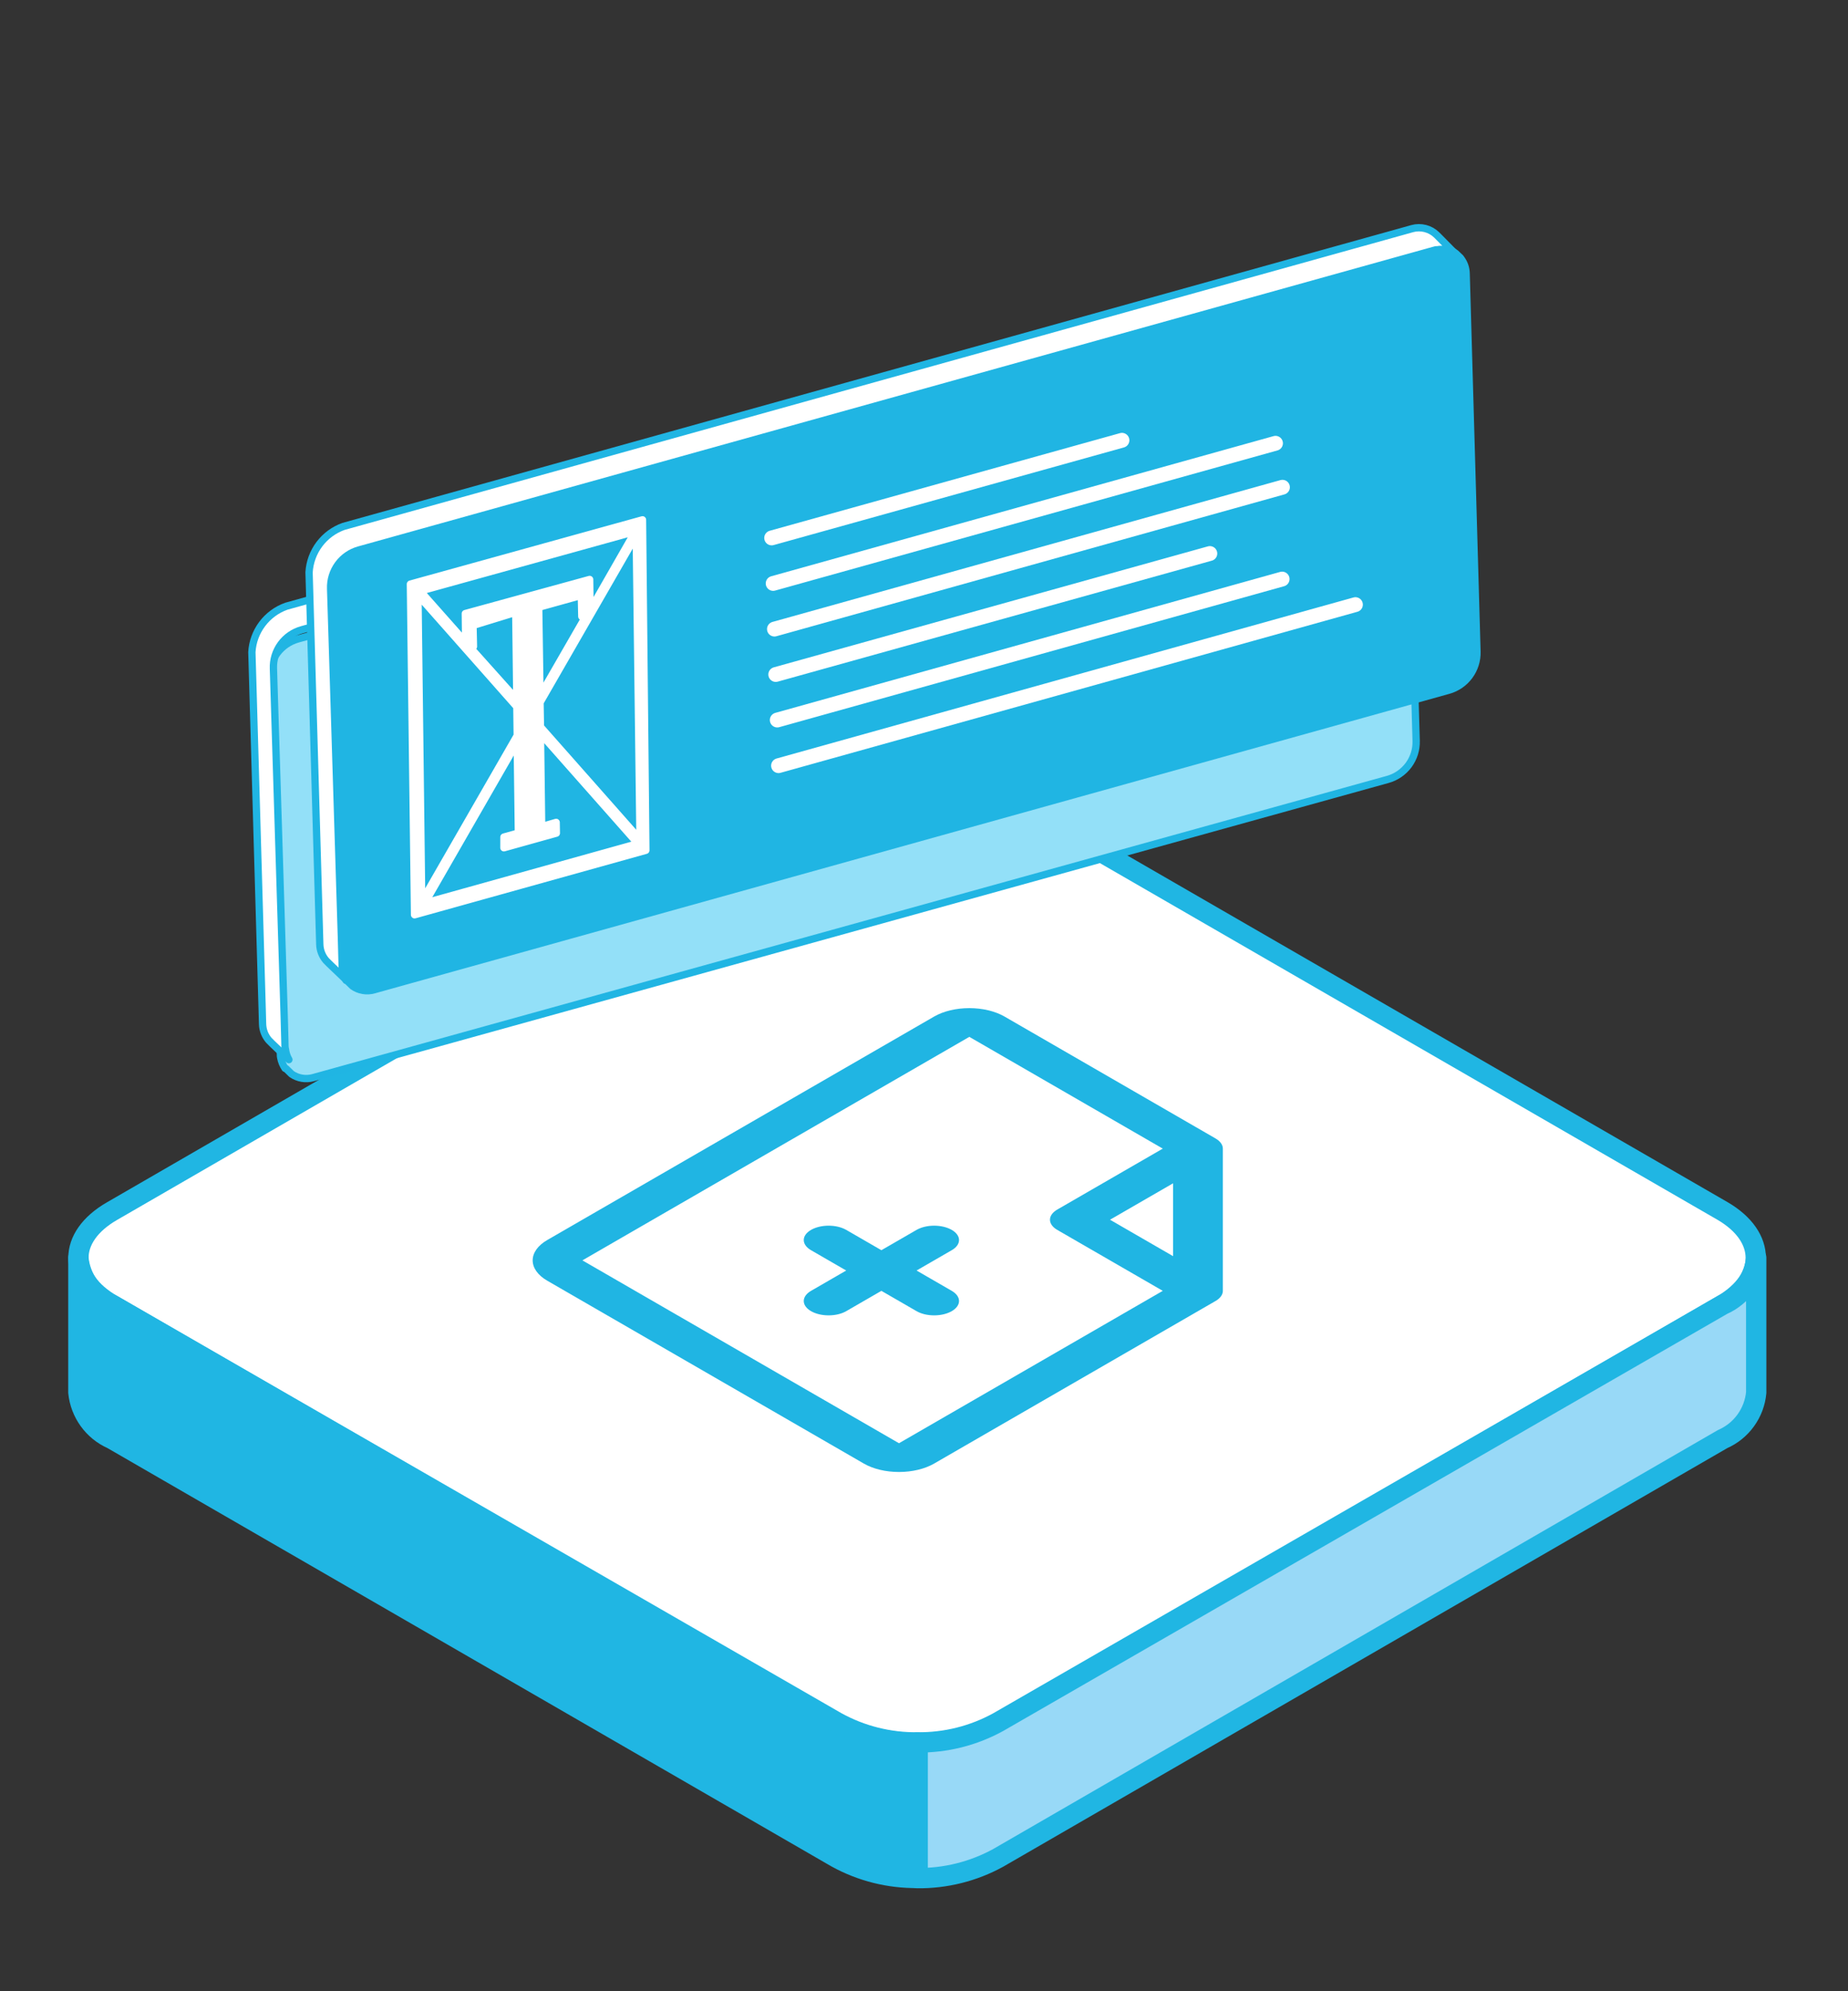 <svg xmlns="http://www.w3.org/2000/svg" fill="none" viewBox="0 0 91 98" height="98" width="91">
<rect x="0" y="0" width="91" height="98" fill="#333333" stroke="none"/>
<path stroke-linejoin="round" stroke-linecap="round" stroke="#20B6E3" fill="white" d="M84.83 59.604L49.16 39.014C47.922 38.378 46.551 38.046 45.16 38.046C43.769 38.046 42.397 38.378 41.16 39.014L5.52 59.604C3.31 60.874 3.31 62.934 5.52 64.214L41.19 84.824C42.429 85.455 43.799 85.784 45.19 85.784C46.58 85.784 47.951 85.455 49.19 84.824L84.83 64.214C87 62.934 87 60.874 84.83 59.604Z"></path>
<g clip-path="url(#clip0_148_5911)">
<path fill="#20B5E3" d="M60.216 63.53L60.216 56.53C60.216 56.437 60.184 56.345 60.122 56.26C60.06 56.174 59.97 56.096 59.856 56.03L49.464 50.03C49.005 49.765 48.382 49.616 47.732 49.616C47.082 49.616 46.459 49.765 46 50.03L26.947 61.03C26.488 61.295 26.23 61.655 26.23 62.03C26.23 62.405 26.488 62.765 26.947 63.03L42.536 72.03C42.995 72.296 43.618 72.445 44.268 72.445C44.917 72.445 45.541 72.296 46 72.03L59.856 64.03C59.97 63.965 60.06 63.887 60.122 63.801C60.184 63.715 60.216 63.623 60.216 63.53ZM57.766 58.237L57.766 61.823L54.66 60.03L57.766 58.237ZM44.268 71.03L28.679 62.03L47.732 51.03L57.258 56.53L52.062 59.53C51.832 59.663 51.703 59.843 51.703 60.03C51.703 60.218 51.832 60.398 52.062 60.53L57.258 63.53L44.268 71.03ZM46.866 64.53C46.636 64.663 46.325 64.737 46 64.737C45.675 64.737 45.364 64.663 45.134 64.53L43.402 63.53L41.67 64.53C41.44 64.663 41.129 64.737 40.804 64.737C40.479 64.737 40.167 64.663 39.938 64.53C39.708 64.398 39.579 64.218 39.579 64.03C39.579 63.843 39.708 63.663 39.938 63.53L41.67 62.53L39.938 61.53C39.708 61.398 39.579 61.218 39.579 61.03C39.579 60.843 39.708 60.663 39.938 60.53C40.167 60.398 40.479 60.323 40.804 60.323C41.129 60.323 41.44 60.398 41.67 60.53L43.402 61.53L45.134 60.53C45.364 60.398 45.675 60.323 46 60.323C46.325 60.323 46.636 60.398 46.866 60.53C47.096 60.663 47.225 60.843 47.225 61.03C47.225 61.218 47.096 61.398 46.866 61.53L45.134 62.53L46.866 63.53C47.096 63.663 47.225 63.843 47.225 64.03C47.225 64.218 47.096 64.398 46.866 64.53Z"></path>
</g>
<path stroke-linejoin="round" stroke-linecap="round" stroke="#20B6E3" fill="#98D9F7" d="M86.48 68.533C86.435 69.028 86.257 69.501 85.967 69.903C85.677 70.306 85.285 70.624 84.83 70.823L49.16 91.433C47.935 92.106 46.557 92.45 45.16 92.433V85.753C46.558 85.772 47.936 85.428 49.16 84.753L84.83 64.213C85.287 64.011 85.681 63.69 85.971 63.284C86.261 62.877 86.437 62.401 86.48 61.903V68.533Z"></path>
<path stroke-linejoin="round" stroke-linecap="round" stroke="#20B6E3" fill="#20B6E3" d="M3.86 68.533C3.91 69.027 4.091 69.499 4.382 69.901C4.673 70.304 5.066 70.622 5.52 70.823L41.19 91.423C42.414 92.097 43.792 92.441 45.19 92.423V85.753C43.792 85.773 42.414 85.428 41.19 84.753L5.52 64.213C5.063 64.011 4.668 63.69 4.376 63.284C4.084 62.878 3.906 62.401 3.86 61.903V68.533Z"></path>
<path stroke-linejoin="round" stroke-linecap="round" stroke-width="0.36" stroke="#20B5E3" fill="#93E0F8" d="M13.264 33.3L13.772 50.519L13.809 51.902C13.807 51.952 13.811 52.002 13.822 52.05C13.857 52.24 13.93 52.42 14.037 52.58L14.085 52.593L14.358 52.859C14.51 52.964 14.684 53.035 14.867 53.066C15.05 53.097 15.238 53.087 15.416 53.038L68.328 38.362C68.742 38.249 69.105 38 69.361 37.656C69.616 37.311 69.748 36.891 69.735 36.462L69.202 17.854C69.197 17.597 69.113 17.349 68.962 17.141L68.904 17.126L68.68 16.914C68.519 16.785 68.325 16.704 68.121 16.677C68.002 16.653 67.879 16.653 67.76 16.677C67.695 16.669 67.629 16.677 67.568 16.7L14.658 31.45C14.256 31.564 13.902 31.807 13.65 32.141C13.398 32.475 13.263 32.882 13.264 33.3Z"></path>
<path stroke-linejoin="round" stroke-linecap="round" stroke-width="0.36" stroke="#20B5E3" fill="white" d="M12.403 32.095L12.909 49.644L12.93 50.403C12.938 50.693 13.045 50.972 13.233 51.193L13.397 51.359L14.226 52.151C14.134 51.995 14.076 51.822 14.057 51.643C14.043 51.594 14.035 51.543 14.034 51.492L13.997 50.109L13.464 32.905C13.448 32.475 13.578 32.053 13.832 31.706C14.086 31.359 14.45 31.108 14.864 30.993L67.771 16.254C67.833 16.229 67.899 16.218 67.966 16.221C68.085 16.197 68.208 16.197 68.327 16.221C68.531 16.247 68.725 16.329 68.886 16.457L68.067 15.627L67.927 15.488C67.771 15.337 67.578 15.229 67.368 15.174C67.157 15.12 66.936 15.122 66.726 15.179L66.014 15.378L14.098 29.836C13.625 30.005 13.212 30.309 12.911 30.71C12.609 31.112 12.432 31.593 12.403 32.095Z"></path>
<path stroke-linejoin="round" stroke-linecap="round" stroke-width="0.36" stroke="#20B5E3" fill="#20B5E3" d="M16.281 28.977L16.78 46.193L16.817 47.576C16.818 47.627 16.826 47.677 16.84 47.726C16.867 47.916 16.937 48.096 17.045 48.254L17.093 48.267L17.366 48.533C17.517 48.641 17.691 48.713 17.874 48.744C18.058 48.775 18.246 48.764 18.424 48.712L71.331 33.972C71.743 33.856 72.104 33.606 72.357 33.261C72.61 32.917 72.741 32.498 72.729 32.07L72.196 13.461C72.192 13.205 72.108 12.956 71.956 12.749L71.91 12.686L71.686 12.473C71.525 12.345 71.332 12.263 71.127 12.237C71.008 12.213 70.885 12.213 70.766 12.237C70.7 12.234 70.633 12.245 70.572 12.27L17.665 27.009C17.243 27.129 16.876 27.39 16.624 27.748C16.372 28.106 16.251 28.54 16.281 28.977Z"></path>
<path stroke-linejoin="round" stroke-linecap="round" stroke-width="0.36" stroke="#20B5E3" fill="white" d="M15.219 28.167L15.725 45.716L15.747 46.475C15.754 46.766 15.861 47.044 16.049 47.266L16.213 47.431L17.042 48.223C16.95 48.068 16.893 47.894 16.873 47.715C16.859 47.666 16.851 47.615 16.85 47.564L16.813 46.182L16.281 28.977C16.265 28.547 16.395 28.125 16.649 27.778C16.903 27.431 17.266 27.18 17.681 27.066L70.588 12.326C70.65 12.302 70.716 12.29 70.782 12.293C70.901 12.269 71.024 12.269 71.144 12.293C71.348 12.32 71.541 12.401 71.702 12.53L70.883 11.7L70.743 11.56C70.587 11.409 70.394 11.301 70.184 11.247C69.973 11.193 69.752 11.194 69.542 11.252L68.83 11.451L16.915 25.908C16.442 26.077 16.029 26.381 15.727 26.783C15.426 27.184 15.249 27.666 15.219 28.167Z"></path>
<path fill="white" d="M31.638 25.584L31.803 41.848L20.414 45.022L20.21 28.748L31.638 25.584ZM20.765 44.379L25.47 36.203L25.452 34.784L20.58 29.277L20.765 44.379ZM26.591 34.251L28.883 30.276L28.65 30.34L28.627 29.302L26.526 29.887L26.591 34.251ZM23.155 31.87L25.45 34.432L25.398 30.134L23.291 30.78L23.314 31.818L23.155 31.87ZM20.691 29.089L22.932 31.616L22.922 30.85L22.914 30.198L29.035 28.519L29.057 30.042L31.285 26.154L20.691 29.089ZM31.499 26.044L31.33 26.341L26.591 34.571L26.612 35.774L31.516 41.32L31.33 26.341L31.499 26.044ZM31.413 41.52L26.613 36.094L26.672 40.683L27.386 40.475L27.395 41.004L24.814 41.724L24.815 41.197L25.527 40.998L25.47 36.523L20.913 44.448L31.413 41.52Z"></path>
<path stroke-linejoin="round" stroke-linecap="round" stroke-width="0.36" stroke="white" d="M31.386 25.922L31.499 26.044L31.33 26.341M31.33 26.341L26.591 34.571L26.612 35.774L31.516 41.32L31.33 26.341ZM31.638 25.584L31.803 41.848L20.414 45.022L20.21 28.748L31.638 25.584ZM20.765 44.379L25.47 36.203L25.452 34.784L20.58 29.277L20.765 44.379ZM26.591 34.251L28.883 30.276L28.65 30.34L28.627 29.302L26.526 29.887L26.591 34.251ZM23.155 31.87L25.45 34.432L25.398 30.134L23.291 30.78L23.314 31.818L23.155 31.87ZM20.691 29.089L22.932 31.616L22.922 30.85L22.914 30.198L29.035 28.519L29.057 30.042L31.285 26.154L20.691 29.089ZM31.413 41.52L26.613 36.094L26.672 40.683L27.386 40.475L27.395 41.004L24.814 41.724L24.815 41.197L25.527 40.998L25.47 36.523L20.913 44.448L31.413 41.52Z"></path>
<path stroke-linejoin="round" stroke-linecap="round" stroke-width="0.73" stroke="white" d="M38.337 37.683L66.745 29.757"></path>
<path stroke-linejoin="round" stroke-linecap="round" stroke-width="0.73" stroke="white" d="M38.274 35.437L63.135 28.499"></path>
<path stroke-linejoin="round" stroke-linecap="round" stroke-width="0.73" stroke="white" d="M38.2 33.196L59.576 27.242"></path>
<path stroke-linejoin="round" stroke-linecap="round" stroke-width="0.73" stroke="white" d="M38.135 30.961L63.151 23.98"></path>
<path stroke-linejoin="round" stroke-linecap="round" stroke-width="0.73" stroke="white" d="M38.072 28.714L62.809 21.816"></path>
<path stroke-linejoin="round" stroke-linecap="round" stroke-width="0.73" stroke="white" d="M37.998 26.475L55.248 21.669"></path>
<defs>
<clipPath id="clip0_148_5911">
<rect transform="matrix(0.866 0.5 -0.866 0.5 46 45.03)" fill="white" height="32" width="32"></rect>
</clipPath>
</defs>
</svg>
